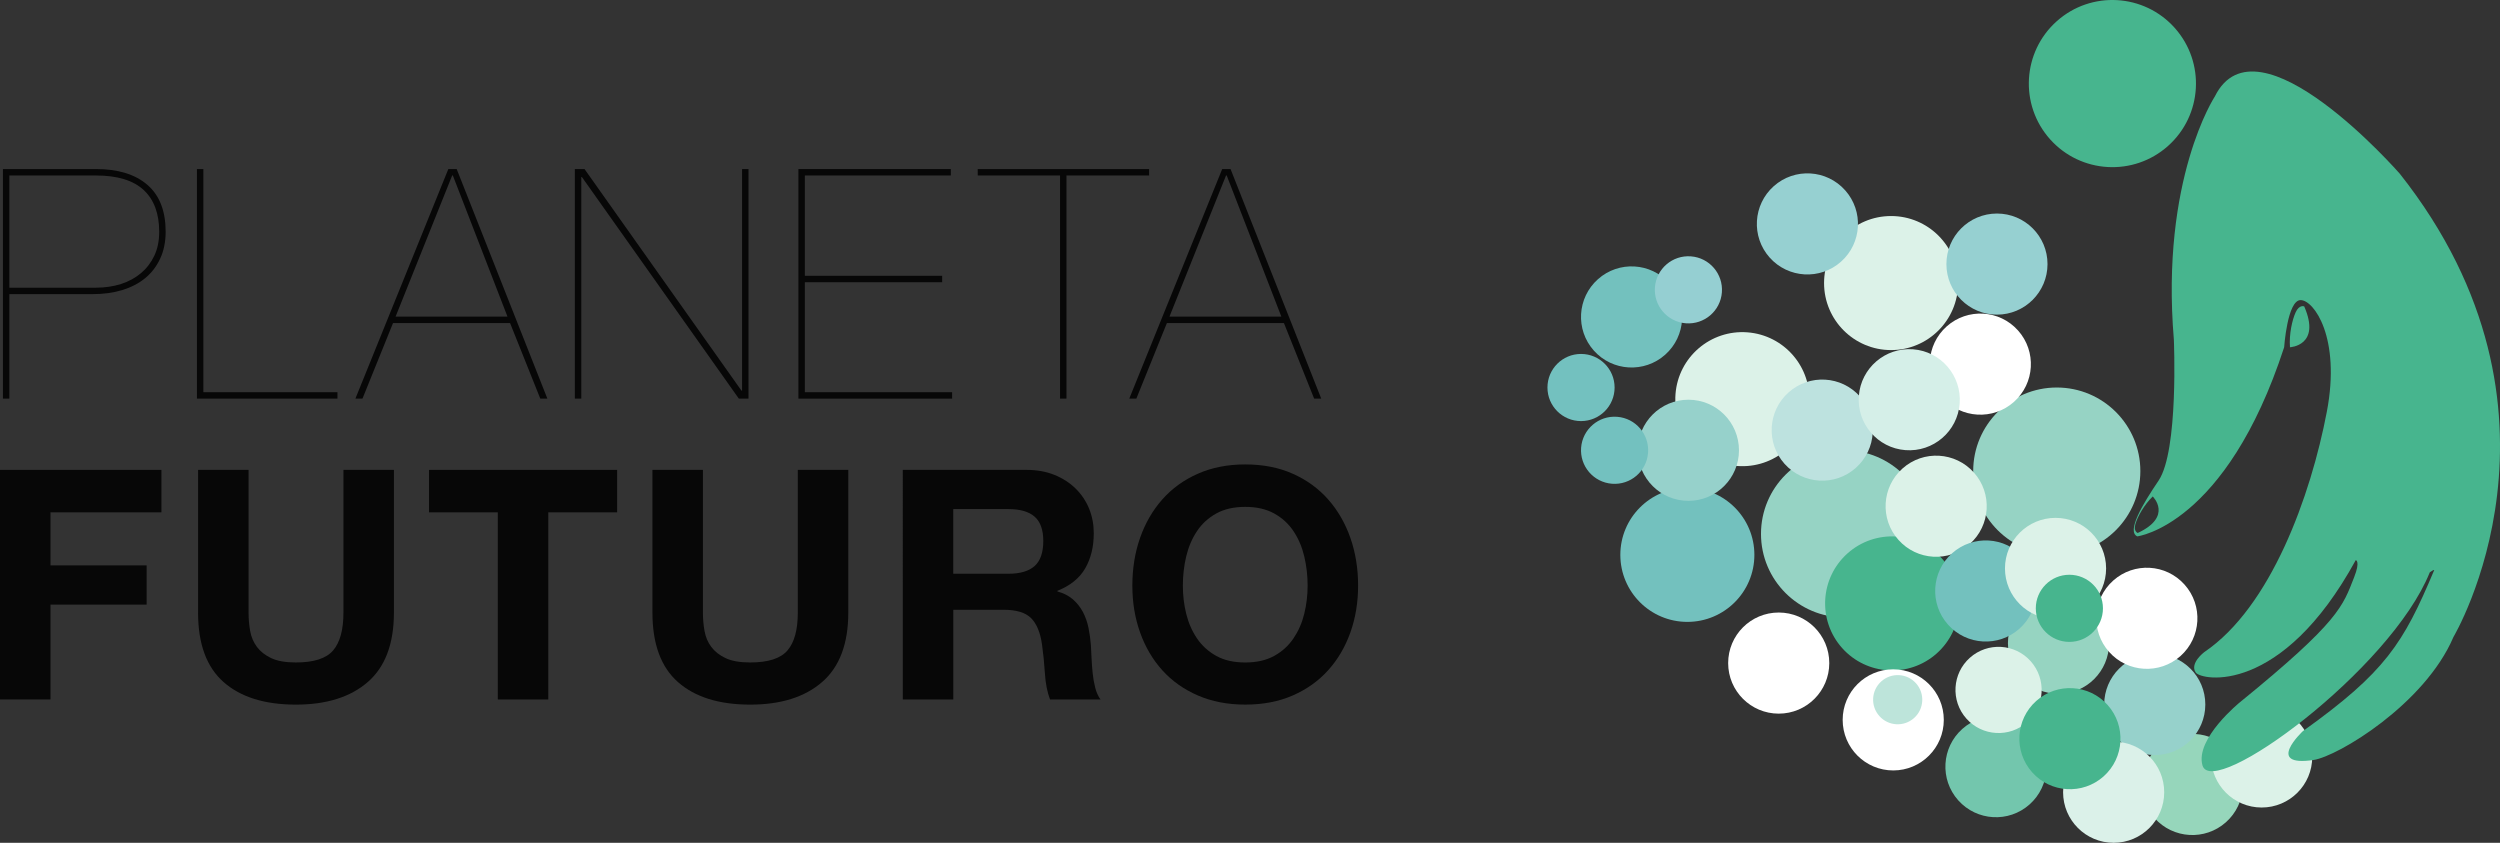 <?xml version="1.0" encoding="utf-8"?>
<!-- Generator: Adobe Illustrator 16.0.4, SVG Export Plug-In . SVG Version: 6.00 Build 0)  -->
<!DOCTYPE svg PUBLIC "-//W3C//DTD SVG 1.1//EN" "http://www.w3.org/Graphics/SVG/1.1/DTD/svg11.dtd">
<svg version="1.1" id="Capa_1" xmlns="http://www.w3.org/2000/svg" xmlns:xlink="http://www.w3.org/1999/xlink" x="0px" y="0px"
	 width="357.636px" height="120.566px" viewBox="0 0 357.636 120.566" enable-background="new 0 0 357.636 120.566"
	 xml:space="preserve">
<rect x="0" y="0" width="357.636" height="120.566" fill="#333333" stroke="none"/>
<g>
	<g>
		<circle fill="#96D3C4" cx="294.231" cy="67.392" r="11.956"/>
		<circle fill="#96D3C4" cx="263.875" cy="76.373" r="11.957"/>
		<path fill="#47B58E" d="M294.235,3.028c4.93-4.392,12.488-3.955,16.879,0.974c4.394,4.933,3.957,12.489-0.973,16.882
			s-12.489,3.955-16.881-0.974C288.869,14.976,289.305,7.422,294.235,3.028z"/>
		<circle fill="#DCF2E8" cx="270.528" cy="40.493" r="9.588"/>
		<path fill="#DCF2E8" d="M249.982,47.542c5.277,0.404,9.232,5.009,8.829,10.293c-0.404,5.278-5.014,9.229-10.292,8.826
			c-5.279-0.403-9.234-5.008-8.831-10.29C240.094,51.088,244.703,47.139,249.982,47.542z"/>
		<path fill="#47B58E" d="M264.301,79.159c3.952-3.521,10.014-3.17,13.538,0.782c3.521,3.955,3.169,10.014-0.782,13.535
			c-3.954,3.526-10.016,3.177-13.538-0.777C259.996,88.744,260.348,82.682,264.301,79.159z"/>
		<circle fill="#73C1BE" cx="241.384" cy="79.376" r="9.588"/>
		<circle fill="#FFFFFF" cx="270.835" cy="102.982" r="7.233"/>
		<circle fill="#96D4C1" cx="294.476" cy="92.02" r="7.233"/>
		<path fill="#DCF2E8" d="M272.166,67.016c2.982-2.656,7.557-2.395,10.214,0.592c2.657,2.98,2.39,7.553-0.591,10.211
			c-2.983,2.659-7.556,2.394-10.211-0.591C268.919,74.246,269.181,69.673,272.166,67.016z"/>
		<circle fill="#96D0D1" cx="285.674" cy="37.779" r="7.232"/>
		<path fill="#96D6BB" d="M308.809,106.818c2.985-2.654,7.558-2.391,10.215,0.592c2.656,2.984,2.393,7.558-0.593,10.214
			c-2.981,2.657-7.555,2.391-10.21-0.591C305.563,114.05,305.826,109.478,308.809,106.818z"/>
		<path fill="#BDE4DA" d="M269.135,97.468c1.449-1.292,3.672-1.166,4.965,0.287c1.29,1.449,1.163,3.674-0.288,4.964
			c-1.449,1.294-3.674,1.166-4.963-0.288C267.555,100.983,267.685,98.761,269.135,97.468z"/>
		<path fill="#73C1BE" d="M228.595,39.939c2.98-2.656,7.553-2.394,10.211,0.591c2.655,2.981,2.391,7.554-0.59,10.21
			c-2.984,2.658-7.555,2.394-10.211-0.589C225.346,47.17,225.609,42.598,228.595,39.939z"/>
		<circle fill="#96D1CB" cx="308.248" cy="100.779" r="7.233"/>
		<path fill="#BDE2DF" d="M255.865,56.132c2.984-2.658,7.553-2.395,10.212,0.59c2.656,2.979,2.394,7.55-0.592,10.208
			c-2.982,2.658-7.553,2.393-10.209-0.589C252.618,63.359,252.883,58.789,255.865,56.132z"/>
		<path fill="#FFFFFF" d="M302.309,83.048c2.982-2.657,7.552-2.394,10.209,0.591c2.657,2.979,2.395,7.551-0.588,10.208
			s-7.557,2.393-10.213-0.587C299.061,90.275,299.322,85.706,302.309,83.048z"/>
		<path fill="#FFFFFF" d="M278.484,46.691c2.986-2.657,7.555-2.393,10.211,0.591c2.658,2.981,2.395,7.553-0.59,10.209
			c-2.982,2.658-7.554,2.393-10.21-0.587C275.238,53.921,275.503,49.35,278.484,46.691z"/>
		<path fill="#73C6AD" d="M280.721,104.273c2.983-2.655,7.555-2.392,10.21,0.591c2.656,2.984,2.394,7.554-0.59,10.21
			c-2.982,2.66-7.555,2.392-10.211-0.589C277.472,111.5,277.737,106.931,280.721,104.273z"/>
		<path fill="#D5EFE8" d="M273.68,49.969c3.984,0.305,6.963,3.779,6.658,7.764c-0.302,3.981-3.777,6.964-7.762,6.66
			c-3.982-0.306-6.962-3.781-6.66-7.763C266.222,52.647,269.698,49.664,273.68,49.969z"/>
		<path fill="#DCF2E8" d="M281.801,94.093c2.543-2.264,6.44-2.039,8.704,0.504c2.265,2.542,2.041,6.439-0.5,8.704
			c-2.546,2.265-6.44,2.039-8.705-0.501C279.035,100.253,279.262,96.357,281.801,94.093z"/>
		<path fill="#73C1BE" d="M279.26,79.142c2.983-2.658,7.555-2.392,10.211,0.591c2.656,2.979,2.396,7.552-0.591,10.21
			c-2.98,2.657-7.554,2.393-10.21-0.59C276.012,86.372,276.275,81.797,279.26,79.142z"/>
		<circle fill="#DBF1E9" cx="302.367" cy="113.333" r="7.233"/>
		<path fill="#47B58E" d="M291.298,100.27c2.984-2.659,7.557-2.394,10.214,0.589c2.654,2.981,2.394,7.552-0.589,10.212
			c-2.984,2.655-7.557,2.392-10.214-0.589C288.053,107.498,288.316,102.924,291.298,100.27z"/>
		<path fill="#96D0D1" d="M253.746,26.63c2.984-2.655,7.557-2.391,10.213,0.593c2.657,2.979,2.394,7.552-0.59,10.208
			c-2.984,2.658-7.555,2.393-10.212-0.587C250.5,33.862,250.764,29.289,253.746,26.63z"/>
		<circle fill="#DCF2E8" cx="323.542" cy="108.285" r="7.234"/>
		<circle fill="#FFFFFF" cx="254.454" cy="94.857" r="7.233"/>
		<circle fill="#96D1CB" cx="241.534" cy="64.415" r="7.234"/>
		<circle fill="#DCF2E8" cx="294.054" cy="81.316" r="7.234"/>
		<path fill="#95CFD2" d="M241.9,36.674c2.645,0.199,4.625,2.507,4.423,5.154c-0.201,2.644-2.511,4.624-5.155,4.421
			c-2.646-0.202-4.625-2.51-4.423-5.154C236.947,38.45,239.256,36.469,241.9,36.674z"/>
		<path fill="#73C1BF" d="M231.341,59.626c2.643,0.2,4.625,2.51,4.421,5.154c-0.202,2.646-2.511,4.626-5.155,4.423
			c-2.646-0.202-4.623-2.509-4.423-5.155C226.387,61.404,228.695,59.42,231.341,59.626z"/>
		<circle fill="#73C1BF" cx="226.173" cy="55.436" r="4.803"/>
		<circle fill="#47B58E" cx="296.033" cy="87.024" r="4.803"/>
		<g>
			<path fill="#47B58E" d="M327.592,49.676c0,0,4.49-0.213,2.036-5.846c0,0-0.7-0.294-1.218,0.833
				C327.909,45.754,327.449,47.804,327.592,49.676z"/>
			<path fill="#47B58E" d="M316.837,13.81c0,0-7.77,11.825-5.858,34.753c0,0,0.708,15.926-2.191,20.199
				c-2.323,3.429-4.58,7.244-3.049,7.969c0,0,12.692-1.52,21.018-27.05c0,0,0.461-6.735,2.349-6.751
				c1.889-0.016,5.787,5.342,3.757,15.974c-2.298,12.04-8.001,27.931-17.533,34.383c0,0-2.128,1.599-1.222,2.919
				c0.79,1.157,12.278,3.335,22.893-16.079c0,0,0.697,0.094-0.24,2.474c-1.619,4.103-2.059,6.253-16.304,17.837
				c0,0-6.463,5.217-5.386,9.048c1.41,5.028,26.9-13.625,32.518-27.609c0,0,0.724-0.525,0.616-0.276
				c-4.4,10.471-6.97,14.547-18.763,22.986c0,0-5.549,5.177,1.52,4.131c3.482-0.518,15.925-7.985,20.011-17.588
				c0,0,19.245-32.262-7.668-66.275C343.303,24.854,322.91,1.507,316.837,13.81z M305.812,76.245c0,0-0.654-0.221-0.323-1.305
				c0.315-1.05,1.241-2.728,2.469-3.919C307.957,71.021,310.896,73.883,305.812,76.245z"/>
		</g>
	</g>
	<g>
		<path fill="#070707" d="M0.421,57.026V24.181h13.294c3.158,0,5.612,0.752,7.36,2.254c1.748,1.504,2.622,3.742,2.622,6.718
			c0,1.44-0.263,2.721-0.782,3.84c-0.521,1.119-1.242,2.057-2.162,2.809s-2.019,1.316-3.289,1.701
			c-1.272,0.385-2.676,0.572-4.209,0.572H1.341v14.951H0.421z M13.715,41.155c1.288,0,2.484-0.176,3.589-0.525
			c1.104-0.355,2.062-0.875,2.875-1.564s1.448-1.525,1.908-2.508c0.46-0.98,0.688-2.116,0.688-3.404
			c0-2.605-0.742-4.601-2.229-5.979s-3.765-2.07-6.831-2.07H1.341v16.054h12.374V41.155z"/>
		<path fill="#070707" d="M48.274,57.026H28.173V24.181h0.92v31.925h19.182V57.026z"/>
		<path fill="#070707" d="M51.853,57.026h-1.012l13.295-32.845h1.195l12.973,32.845h-1.013l-4.323-10.811H56.224L51.853,57.026z
			 M64.78,25.101h-0.095L56.59,45.295h16.008L64.78,25.101z"/>
		<path fill="#070707" d="M83.617,24.181l22.446,31.694h0.094V24.181h0.92v32.845h-1.383L83.248,25.331h-0.093v31.695h-0.922V24.181
			H83.617z"/>
		<path fill="#070707" d="M136.204,56.106v0.92h-21.988V24.181h21.805v0.92h-20.885v14.353h19.643v0.92h-19.643v15.732H136.204z"/>
		<path fill="#070707" d="M139.866,24.181h24.519v0.92h-11.822v31.925h-0.92V25.101h-11.774L139.866,24.181L139.866,24.181z"/>
		<path fill="#070707" d="M162.559,57.026h-1.012l13.294-32.845h1.195l12.973,32.845h-1.013l-4.323-10.811h-16.744L162.559,57.026z
			 M175.484,25.101h-0.093l-8.095,20.194h16.007L175.484,25.101z"/>
		<path fill="#070707" d="M23.093,67.219v6.072H7.222v7.59h13.754v5.611H7.222v13.568H0V67.219H23.093z"/>
		<path fill="#070707" d="M52.624,97.555c-2.484,2.162-5.92,3.244-10.307,3.244c-4.445,0-7.889-1.074-10.325-3.221
			c-2.438-2.146-3.657-5.459-3.657-9.938V67.219h7.223v20.424c0,0.891,0.076,1.766,0.229,2.621c0.151,0.859,0.476,1.619,0.966,2.277
			c0.49,0.66,1.174,1.195,2.047,1.609c0.875,0.412,2.047,0.619,3.52,0.619c2.576,0,4.354-0.572,5.338-1.725
			c0.979-1.15,1.473-2.951,1.473-5.404V67.219h7.221v20.424C56.349,92.09,55.108,95.393,52.624,97.555z"/>
		<path fill="#070707" d="M61.373,73.292v-6.072h26.91v6.072h-9.846v26.77h-7.223v-26.77H61.373L61.373,73.292z"/>
		<path fill="#070707" d="M117.622,97.555c-2.484,2.162-5.918,3.244-10.305,3.244c-4.445,0-7.891-1.074-10.326-3.221
			c-2.438-2.146-3.657-5.459-3.657-9.938V67.219h7.222v20.424c0,0.891,0.076,1.766,0.23,2.621c0.152,0.859,0.475,1.619,0.967,2.277
			c0.49,0.66,1.172,1.195,2.047,1.609c0.873,0.412,2.047,0.619,3.52,0.619c2.576,0,4.354-0.572,5.338-1.725
			c0.979-1.15,1.471-2.951,1.471-5.404V67.219h7.223v20.424C121.348,92.09,120.105,95.393,117.622,97.555z"/>
		<path fill="#070707" d="M146.854,67.219c1.475,0,2.799,0.238,3.98,0.713c1.18,0.477,2.189,1.127,3.035,1.955
			c0.844,0.828,1.486,1.787,1.932,2.875c0.445,1.09,0.668,2.262,0.668,3.52c0,1.934-0.406,3.604-1.219,5.016
			c-0.813,1.41-2.141,2.482-3.98,3.219v0.094c0.893,0.244,1.627,0.619,2.209,1.127c0.582,0.506,1.061,1.104,1.428,1.795
			c0.365,0.689,0.637,1.447,0.805,2.275s0.283,1.656,0.346,2.484c0.029,0.521,0.062,1.135,0.092,1.84s0.084,1.426,0.16,2.162
			c0.076,0.734,0.199,1.434,0.369,2.092c0.168,0.66,0.42,1.219,0.758,1.68h-7.221c-0.398-1.043-0.646-2.283-0.736-3.727
			c-0.091-1.441-0.229-2.82-0.414-4.141c-0.246-1.719-0.768-2.975-1.562-3.771c-0.797-0.797-2.102-1.195-3.91-1.195h-7.221v12.834
			h-7.225V67.219H146.854z M144.28,82.077c1.652,0,2.896-0.367,3.725-1.105c0.829-0.734,1.242-1.932,1.242-3.588
			c0-1.596-0.414-2.752-1.242-3.475c-0.828-0.721-2.07-1.08-3.725-1.08h-7.912v9.246h7.912V82.077z"/>
		<path fill="#070707" d="M163.092,76.95c0.736-2.102,1.795-3.934,3.174-5.498c1.381-1.562,3.074-2.791,5.084-3.68
			c2.008-0.891,4.271-1.334,6.785-1.334c2.545,0,4.812,0.443,6.807,1.334c1.994,0.889,3.682,2.115,5.062,3.68
			s2.438,3.396,3.174,5.498s1.104,4.377,1.104,6.83c0,2.393-0.367,4.623-1.104,6.691c-0.737,2.07-1.793,3.873-3.174,5.406
			s-3.066,2.736-5.062,3.609c-1.992,0.875-4.262,1.311-6.807,1.311c-2.516,0-4.777-0.438-6.785-1.311
			c-2.01-0.873-3.703-2.076-5.084-3.609c-1.379-1.533-2.438-3.336-3.174-5.406c-0.736-2.068-1.104-4.301-1.104-6.691
			C161.989,81.327,162.355,79.049,163.092,76.95z M169.693,87.803c0.322,1.307,0.834,2.479,1.541,3.521
			c0.705,1.043,1.625,1.879,2.762,2.508c1.134,0.629,2.513,0.939,4.14,0.939c1.625,0,3.004-0.311,4.139-0.939
			c1.137-0.629,2.057-1.465,2.762-2.508s1.221-2.215,1.541-3.521c0.32-1.303,0.482-2.645,0.482-4.023
			c0-1.439-0.162-2.836-0.482-4.188c-0.32-1.35-0.836-2.553-1.541-3.609c-0.705-1.059-1.625-1.9-2.762-2.529
			c-1.135-0.629-2.514-0.943-4.139-0.943c-1.627,0-3.006,0.314-4.14,0.943c-1.137,0.629-2.057,1.473-2.762,2.529
			c-0.707,1.059-1.219,2.262-1.541,3.609c-0.32,1.35-0.48,2.746-0.48,4.188C169.211,85.159,169.372,86.5,169.693,87.803z"/>
	</g>
</g>
</svg>

